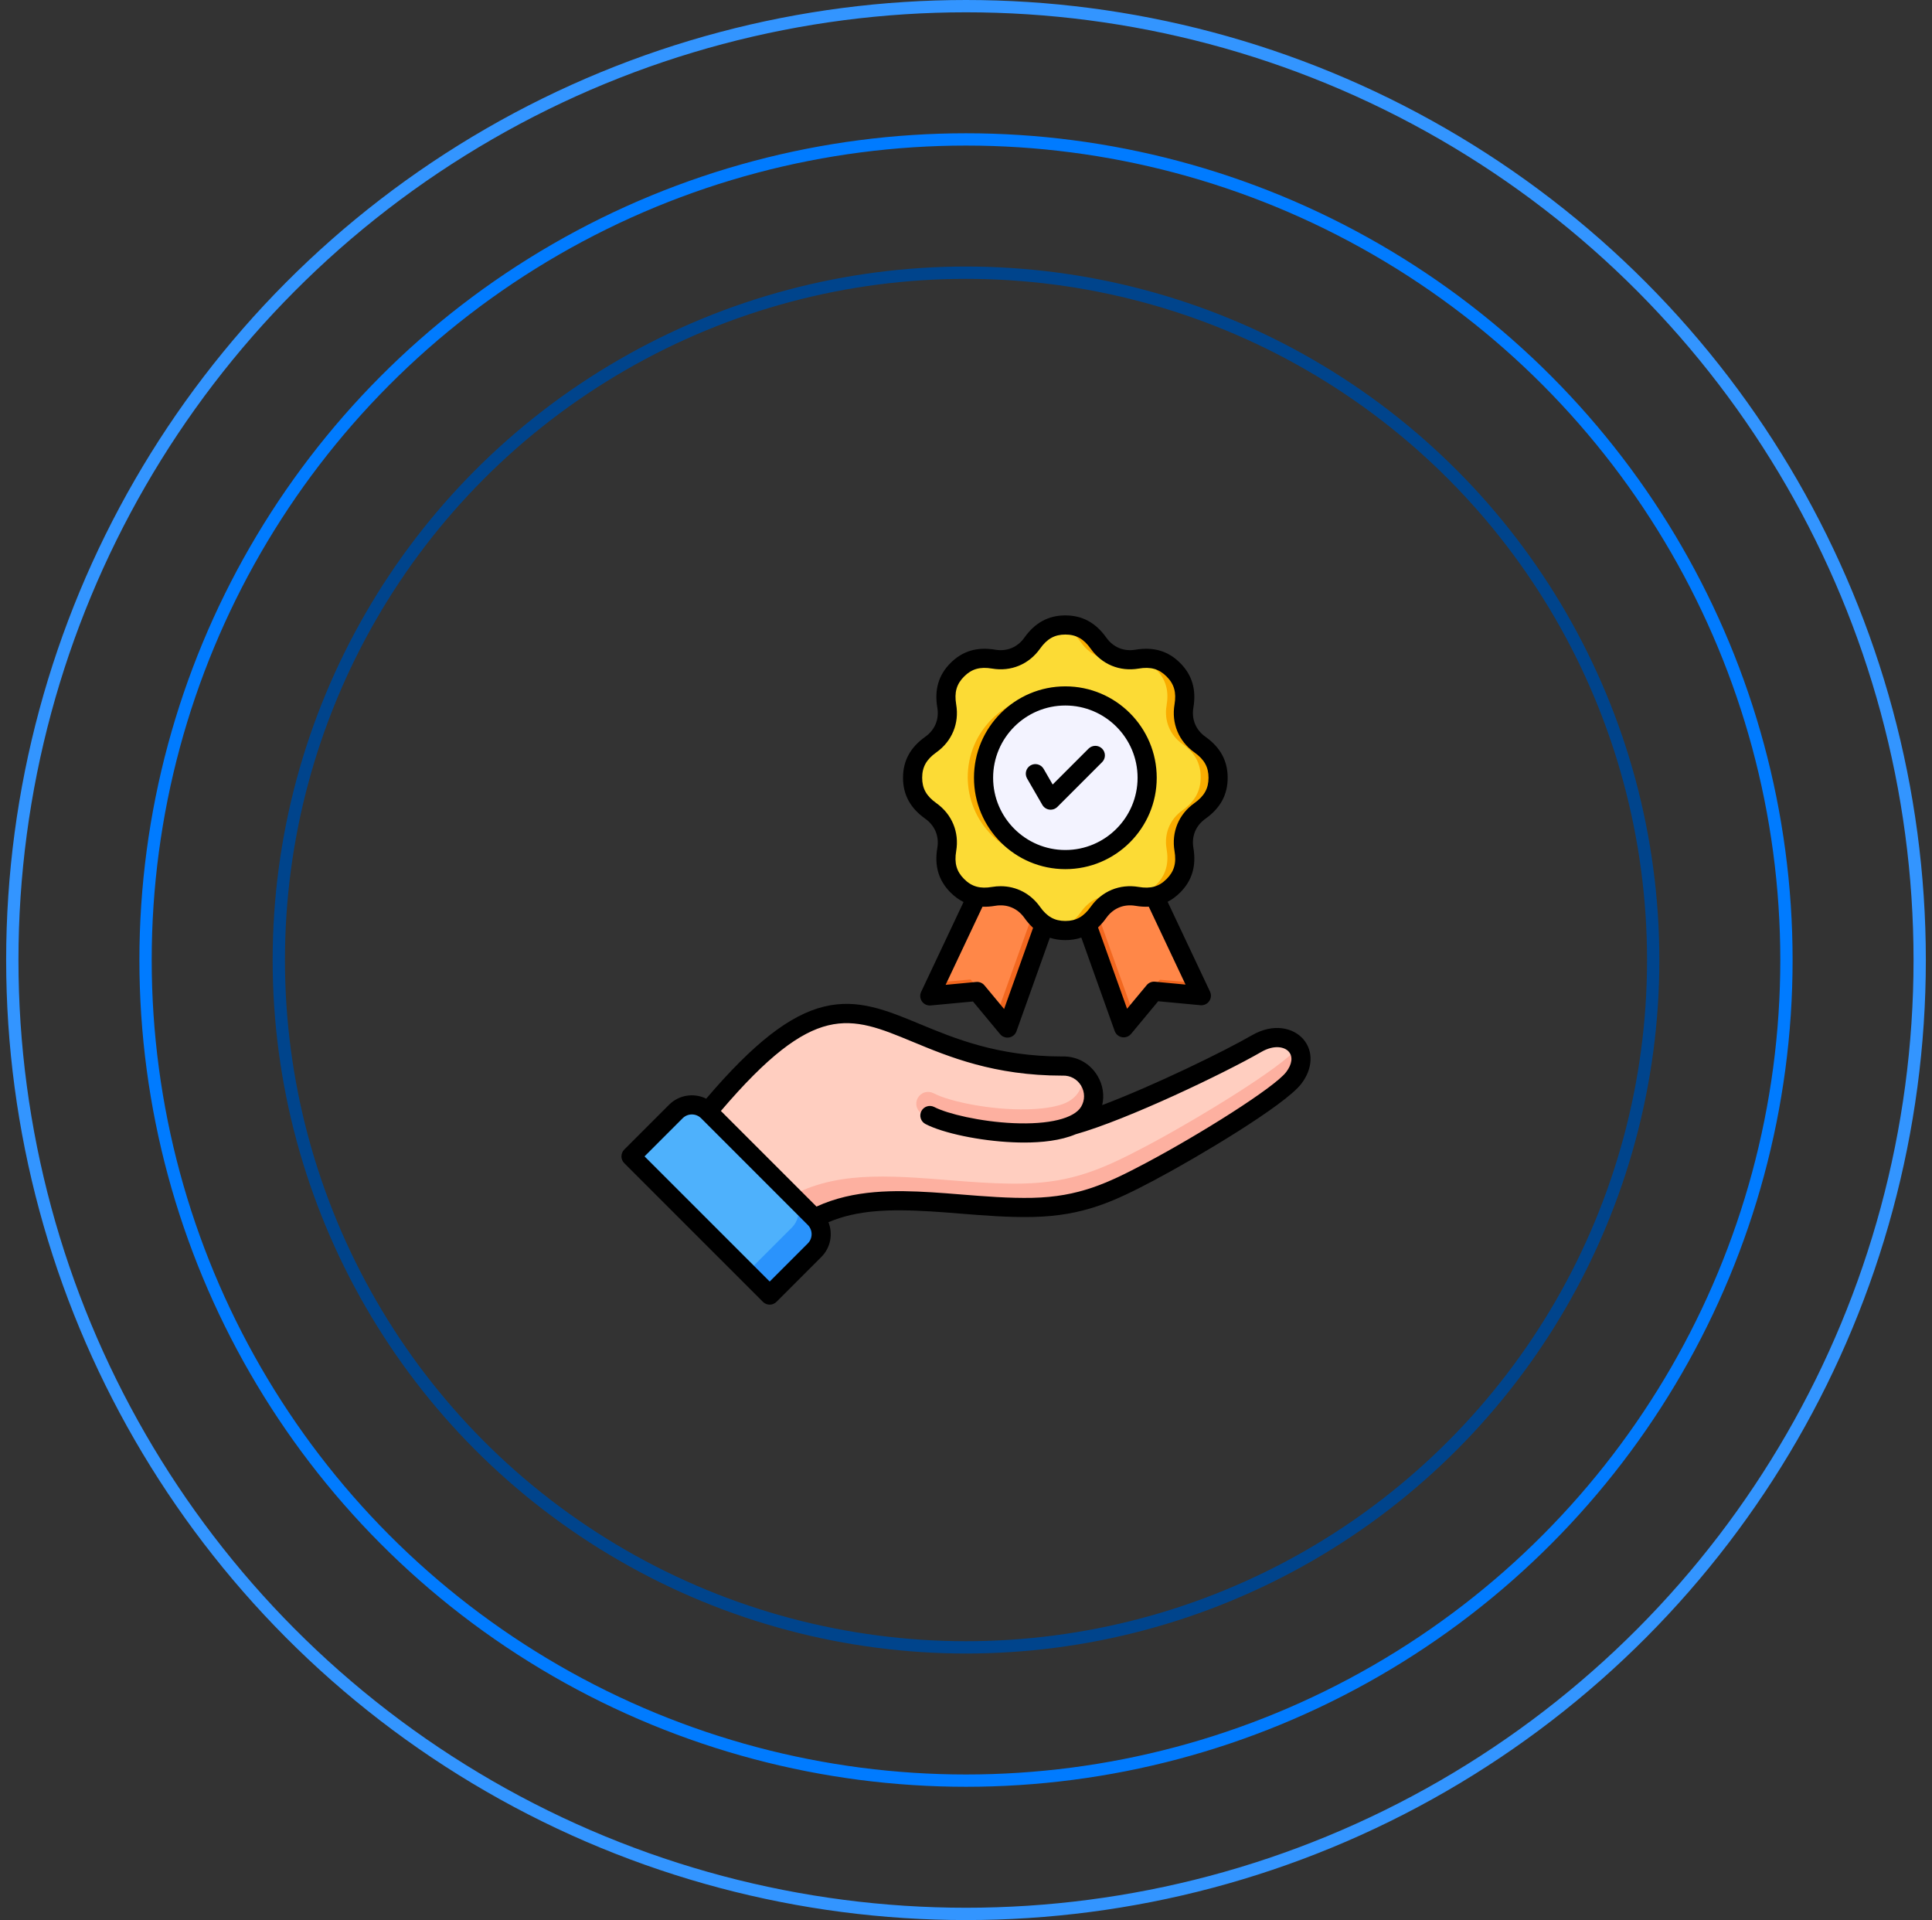 <svg xmlns="http://www.w3.org/2000/svg" fill="none" viewBox="0 0 157 156" height="156" width="157">
<rect x="0" y="0" width="157" height="156" fill="#333333" stroke="none"/>
<path fill="#F2671F" d="M92.154 69.455L97.591 80.934L93.739 80.592L91.288 83.55L87 71.594L92.154 69.455Z" clip-rule="evenodd" fill-rule="evenodd"></path>
<path fill="#FF8748" d="M92.154 69.455L97.077 79.849L94.26 79.599L92.025 82.144L88.08 71.146L92.154 69.455Z" clip-rule="evenodd" fill-rule="evenodd"></path>
<path fill="#F2671F" d="M80.976 69.436L75.539 80.915L79.39 80.573L81.841 83.53L86.13 71.575L80.976 69.436Z" clip-rule="evenodd" fill-rule="evenodd"></path>
<path fill="#FF8748" d="M80.976 69.436L76.053 79.83L78.87 79.58L81.105 82.124L85.05 71.126L80.976 69.436Z" clip-rule="evenodd" fill-rule="evenodd"></path>
<path fill="#F9AC00" d="M83.882 52.231C83.158 53.25 81.991 53.733 80.759 53.525C79.613 53.331 78.655 53.54 77.812 54.383C76.969 55.226 76.76 56.184 76.954 57.33C77.163 58.562 76.679 59.729 75.66 60.453C74.713 61.126 74.184 61.951 74.184 63.143C74.184 64.336 74.713 65.161 75.66 65.834C76.679 66.558 77.163 67.725 76.954 68.957C76.76 70.103 76.969 71.061 77.812 71.904C78.655 72.747 79.613 72.956 80.759 72.762C81.991 72.553 83.158 73.037 83.882 74.056C84.555 75.003 85.38 75.532 86.572 75.532C87.765 75.532 88.59 75.003 89.263 74.056C89.986 73.037 91.154 72.553 92.386 72.762C93.531 72.956 94.49 72.747 95.332 71.904C96.176 71.061 96.385 70.103 96.191 68.957C95.982 67.725 96.466 66.558 97.484 65.834C98.432 65.161 98.961 64.336 98.961 63.144C98.961 61.951 98.432 61.126 97.484 60.453C96.466 59.729 95.982 58.562 96.191 57.33C96.385 56.184 96.175 55.226 95.333 54.383C94.489 53.54 93.532 53.331 92.386 53.525C91.154 53.734 89.986 53.25 89.263 52.231C88.59 51.284 87.765 50.755 86.572 50.755C85.38 50.755 84.555 51.284 83.882 52.231V52.231Z" clip-rule="evenodd" fill-rule="evenodd"></path>
<path fill="#FCDB35" d="M83.882 52.231C83.158 53.25 81.991 53.733 80.759 53.524C79.613 53.33 78.655 53.539 77.812 54.383C76.969 55.226 76.76 56.183 76.954 57.329C77.163 58.561 76.679 59.729 75.66 60.452C74.713 61.125 74.184 61.95 74.184 63.143C74.184 64.335 74.713 65.16 75.66 65.833C76.679 66.557 77.163 67.724 76.954 68.957C76.76 70.102 76.969 71.06 77.812 71.903C78.655 72.746 79.613 72.955 80.759 72.761C81.991 72.552 83.158 73.036 83.882 74.055C84.415 74.806 85.045 75.294 85.876 75.464C86.708 75.294 87.338 74.806 87.871 74.055C88.595 73.036 89.762 72.552 90.994 72.761C91.047 72.77 91.1 72.778 91.152 72.785C91.545 72.699 91.962 72.689 92.386 72.761L92.402 72.764C92.96 72.649 93.468 72.375 93.941 71.903C94.784 71.06 94.993 70.102 94.799 68.956C94.59 67.724 95.074 66.557 96.093 65.833C97.04 65.16 97.57 64.335 97.57 63.143C97.57 61.95 97.04 61.125 96.093 60.452C95.074 59.729 94.59 58.561 94.799 57.329C94.993 56.183 94.784 55.225 93.941 54.383C93.468 53.91 92.96 53.636 92.402 53.522L92.386 53.524C91.962 53.596 91.545 53.586 91.152 53.5C91.099 53.507 91.047 53.515 90.994 53.524C89.762 53.733 88.595 53.249 87.871 52.23C87.338 51.48 86.709 50.991 85.877 50.821C85.045 50.991 84.416 51.48 83.882 52.23L83.882 52.231Z" clip-rule="evenodd" fill-rule="evenodd"></path>
<path fill="#F9AC00" d="M85.307 69.808C88.989 69.808 91.974 66.824 91.974 63.142C91.974 59.46 88.989 56.475 85.307 56.475C81.625 56.475 78.641 59.46 78.641 63.142C78.641 66.824 81.625 69.808 85.307 69.808Z"></path>
<path fill="#F3F3FF" d="M86.573 69.808C90.255 69.808 93.24 66.824 93.24 63.142C93.24 59.46 90.255 56.475 86.573 56.475C82.891 56.475 79.906 59.46 79.906 63.142C79.906 66.824 82.891 69.808 86.573 69.808Z"></path>
<path fill="#FDB0A0" d="M88.526 90.316C89.516 88.651 88.262 86.541 86.326 86.614C70.417 86.614 70.389 73.678 55.508 92.817L63.383 101.073C66.891 97.535 71.06 97.372 75.659 97.647C78.168 97.797 81.162 98.159 83.908 98.099C87.746 98.014 90.098 96.972 93.468 95.187C97.305 93.154 103.973 89.106 105.136 87.577C106.801 85.389 104.652 83.327 102.112 84.793C99.126 86.518 91.218 90.289 87.144 91.425C87.76 91.158 88.242 90.795 88.526 90.317V90.316Z" clip-rule="evenodd" fill-rule="evenodd"></path>
<path fill="#FFCEC0" d="M88.526 90.316C89.516 88.651 88.262 86.541 86.326 86.614C70.417 86.614 70.389 73.678 55.508 92.817L61.587 99.189C65.262 95.565 69.619 95.398 74.42 95.685C77.065 95.844 80.221 96.225 83.116 96.161C87.162 96.072 89.641 94.974 93.194 93.092C97.199 90.971 104.129 86.766 105.456 85.119C104.905 84.274 103.573 83.95 102.112 84.793C99.126 86.518 91.218 90.289 87.144 91.425C87.76 91.158 88.242 90.795 88.526 90.317V90.316Z" clip-rule="evenodd" fill-rule="evenodd"></path>
<path fill="#FDB0A0" d="M88.526 90.316C89.298 89.017 88.704 87.448 87.487 86.855C88.368 87.82 87.777 89.19 86.396 89.692C85.631 89.971 84.6 90.102 83.481 90.129C80.556 90.201 77.191 89.515 75.86 88.822C75.635 88.705 75.372 88.682 75.13 88.759C74.888 88.835 74.686 89.005 74.569 89.23C74.452 89.455 74.429 89.718 74.505 89.96C74.582 90.202 74.751 90.404 74.977 90.521C76.514 91.321 80.3 92.117 83.525 92.038C84.858 92.005 86.118 91.82 87.143 91.425C87.76 91.158 88.241 90.794 88.526 90.316Z" clip-rule="evenodd" fill-rule="evenodd"></path>
<path fill="#2A93FC" d="M51.277 93.951L54.923 90.306C55.639 89.59 56.81 89.59 57.526 90.306L66.193 98.973C66.909 99.689 66.909 100.86 66.193 101.576L62.547 105.222L51.277 93.951Z" clip-rule="evenodd" fill-rule="evenodd"></path>
<path fill="#4EB1FC" d="M51.277 93.951L54.923 90.306C55.639 89.59 56.809 89.59 57.525 90.305L57.526 90.306L64.352 97.132C65.067 97.847 65.067 99.019 64.352 99.734L60.706 103.38L51.277 93.951Z" clip-rule="evenodd" fill-rule="evenodd"></path>
<path fill="black" d="M83.463 63.248C83.249 62.876 83.375 62.4 83.748 62.185C83.836 62.134 83.934 62.101 84.035 62.087C84.136 62.074 84.239 62.081 84.338 62.107C84.436 62.133 84.529 62.179 84.61 62.241C84.691 62.303 84.759 62.381 84.81 62.469L85.544 63.74L88.46 60.824C88.765 60.521 89.257 60.521 89.56 60.824C89.632 60.896 89.69 60.982 89.729 61.077C89.768 61.171 89.788 61.272 89.788 61.374C89.788 61.476 89.768 61.578 89.729 61.672C89.69 61.766 89.632 61.852 89.56 61.924L85.928 65.557C85.843 65.641 85.741 65.705 85.627 65.744C85.514 65.782 85.394 65.794 85.275 65.778C85.157 65.763 85.044 65.72 84.945 65.654C84.846 65.588 84.763 65.499 84.703 65.396L83.463 63.248L83.463 63.248ZM86.573 57.321C83.337 57.321 80.704 59.954 80.704 63.191C80.704 66.428 83.337 69.061 86.573 69.061C89.809 69.061 92.443 66.427 92.443 63.191C92.443 59.955 89.81 57.321 86.573 57.321ZM86.573 70.616C90.668 70.616 93.999 67.285 93.999 63.191C93.999 59.096 90.668 55.765 86.573 55.765C82.479 55.765 79.148 59.096 79.148 63.191C79.148 67.285 82.479 70.616 86.573 70.616ZM76.09 61.129C75.282 61.703 74.938 62.319 74.938 63.191C74.938 64.062 75.282 64.679 76.09 65.252C77.36 66.155 77.963 67.61 77.703 69.146C77.538 70.123 77.73 70.802 78.347 71.418C78.962 72.035 79.643 72.227 80.619 72.061C80.85 72.022 81.084 72.002 81.318 72.002C82.588 72.002 83.749 72.599 84.513 73.674C85.085 74.482 85.703 74.826 86.573 74.826C87.444 74.826 88.061 74.482 88.636 73.674C89.538 72.404 90.992 71.801 92.529 72.061C93.506 72.227 94.186 72.035 94.801 71.418C95.418 70.802 95.61 70.122 95.445 69.146C95.184 67.61 95.787 66.155 97.057 65.252C97.865 64.679 98.209 64.062 98.209 63.191C98.209 62.319 97.865 61.703 97.057 61.129C95.787 60.227 95.184 58.771 95.445 57.236C95.609 56.259 95.417 55.579 94.801 54.964C94.185 54.347 93.505 54.155 92.529 54.32C90.992 54.581 89.537 53.978 88.636 52.708C88.061 51.9 87.445 51.555 86.573 51.555C85.702 51.555 85.085 51.9 84.513 52.708C83.61 53.978 82.154 54.581 80.619 54.32C79.641 54.155 78.963 54.347 78.347 54.964C77.73 55.58 77.538 56.259 77.703 57.236C77.963 58.771 77.361 60.227 76.09 61.129ZM96.34 79.994L93.855 79.761C93.729 79.749 93.602 79.768 93.485 79.816C93.368 79.865 93.265 79.941 93.184 80.038L91.589 81.959L89.23 75.353C89.468 75.13 89.692 74.871 89.903 74.575C90.46 73.792 91.321 73.434 92.269 73.595C92.649 73.659 93.01 73.683 93.353 73.666L96.34 79.994ZM81.596 81.979L80.001 80.059C79.921 79.962 79.817 79.885 79.7 79.837C79.583 79.788 79.456 79.769 79.33 79.781L76.844 80.015L79.84 73.669C80.17 73.681 80.516 73.656 80.879 73.594C81.826 73.434 82.688 73.792 83.244 74.575C83.464 74.885 83.7 75.155 83.951 75.384L81.596 81.979L81.596 81.979ZM75.19 66.52C75.972 67.077 76.33 67.939 76.17 68.886C75.92 70.357 76.273 71.544 77.247 72.518C77.572 72.844 77.923 73.099 78.3 73.287L74.856 80.585C74.797 80.709 74.772 80.846 74.784 80.983C74.796 81.12 74.843 81.251 74.922 81.364C75.001 81.476 75.108 81.565 75.232 81.623C75.357 81.68 75.495 81.704 75.631 81.691L79.067 81.368L81.271 84.022C81.344 84.11 81.435 84.181 81.539 84.23C81.642 84.278 81.755 84.304 81.869 84.304C81.913 84.304 81.959 84.299 82.004 84.291C82.139 84.268 82.266 84.209 82.371 84.12C82.476 84.031 82.555 83.916 82.601 83.787L85.314 76.19C85.705 76.317 86.123 76.382 86.573 76.382C87.039 76.382 87.47 76.313 87.872 76.177L90.583 83.767C90.637 83.918 90.737 84.049 90.868 84.141C90.999 84.233 91.155 84.283 91.315 84.283C91.43 84.283 91.543 84.258 91.646 84.209C91.75 84.161 91.841 84.09 91.915 84.002L94.118 81.348L97.553 81.671C97.69 81.684 97.827 81.66 97.952 81.603C98.076 81.545 98.184 81.456 98.262 81.343C98.341 81.231 98.389 81.1 98.401 80.963C98.412 80.826 98.388 80.689 98.329 80.565L94.885 73.268C95.247 73.083 95.585 72.833 95.901 72.518C96.875 71.545 97.226 70.356 96.978 68.886C96.818 67.939 97.174 67.077 97.958 66.52C99.173 65.657 99.764 64.568 99.764 63.191C99.764 61.814 99.173 60.725 97.958 59.861C97.174 59.305 96.818 58.443 96.978 57.496C97.226 56.025 96.875 54.837 95.901 53.864C94.927 52.889 93.738 52.538 92.269 52.787C91.321 52.947 90.46 52.59 89.903 51.807C89.04 50.591 87.95 50 86.573 50C85.196 50 84.108 50.591 83.243 51.807C82.688 52.59 81.825 52.947 80.878 52.787C79.408 52.538 78.22 52.89 77.246 53.864C76.272 54.837 75.92 56.025 76.17 57.496C76.33 58.443 75.973 59.305 75.19 59.861C73.974 60.725 73.382 61.814 73.382 63.191C73.382 64.568 73.974 65.657 75.19 66.52ZM104.516 87.106C105.002 86.466 105.082 85.845 104.728 85.444C104.373 85.041 103.525 84.875 102.5 85.466C99.579 87.153 91.654 90.961 87.404 92.159C86.192 92.672 84.651 92.829 83.222 92.829C82.907 92.829 82.597 92.821 82.297 92.807C79.616 92.691 76.633 92.066 75.205 91.323C74.825 91.125 74.676 90.655 74.874 90.274C75.072 89.893 75.542 89.745 75.924 89.943C76.984 90.495 79.685 91.137 82.365 91.254C85.232 91.379 87.285 90.879 87.857 89.918C88.173 89.385 88.172 88.747 87.855 88.21C87.535 87.674 86.973 87.368 86.355 87.391C86.344 87.392 86.335 87.392 86.326 87.392C80.793 87.392 77.11 85.864 74.151 84.637C69.039 82.516 66.193 81.337 58.582 90.262L66.351 98.031C69.391 96.632 72.76 96.694 75.704 96.87C76.466 96.916 77.257 96.979 78.094 97.047C80.018 97.202 82.009 97.362 83.89 97.321C87.663 97.237 89.988 96.149 93.102 94.499C97.494 92.173 103.565 88.356 104.515 87.106H104.516ZM65.643 101.026L62.548 104.122L52.377 93.952L55.473 90.856C55.888 90.442 56.562 90.442 56.976 90.856L65.644 99.524C66.058 99.938 66.058 100.612 65.643 101.026ZM105.896 84.416C105.109 83.523 103.515 83.085 101.722 84.12C99.45 85.432 93.787 88.192 89.568 89.788C89.754 88.993 89.63 88.154 89.191 87.416C88.58 86.386 87.504 85.796 86.312 85.836C81.097 85.834 77.577 84.373 74.748 83.2C72.051 82.081 69.722 81.115 66.973 81.781C64.189 82.454 61.222 84.769 57.389 89.264C56.409 88.779 55.188 88.942 54.373 89.756L50.727 93.402C50.582 93.548 50.5 93.746 50.5 93.952C50.5 94.158 50.582 94.356 50.727 94.502L61.998 105.772C62.145 105.918 62.342 106 62.548 106C62.753 106 62.952 105.918 63.098 105.772L66.744 102.126C67.507 101.364 67.699 100.244 67.322 99.3C69.664 98.309 72.273 98.223 75.612 98.423C76.358 98.467 77.14 98.53 77.968 98.597C79.932 98.755 81.963 98.919 83.924 98.876C88.041 98.785 90.519 97.628 93.831 95.873C97.209 94.084 104.411 89.813 105.754 88.048C106.694 86.812 106.75 85.386 105.895 84.416H105.896Z" clip-rule="evenodd" fill-rule="evenodd"></path>
<circle stroke="#00448C" r="55.844" cy="78" cx="78.5"></circle>
<circle stroke="#007BFF" r="66.672" cy="78" cx="78.5"></circle>
<circle stroke="#3395FF" r="77.5" cy="78" cx="78.5"></circle>
</svg>
